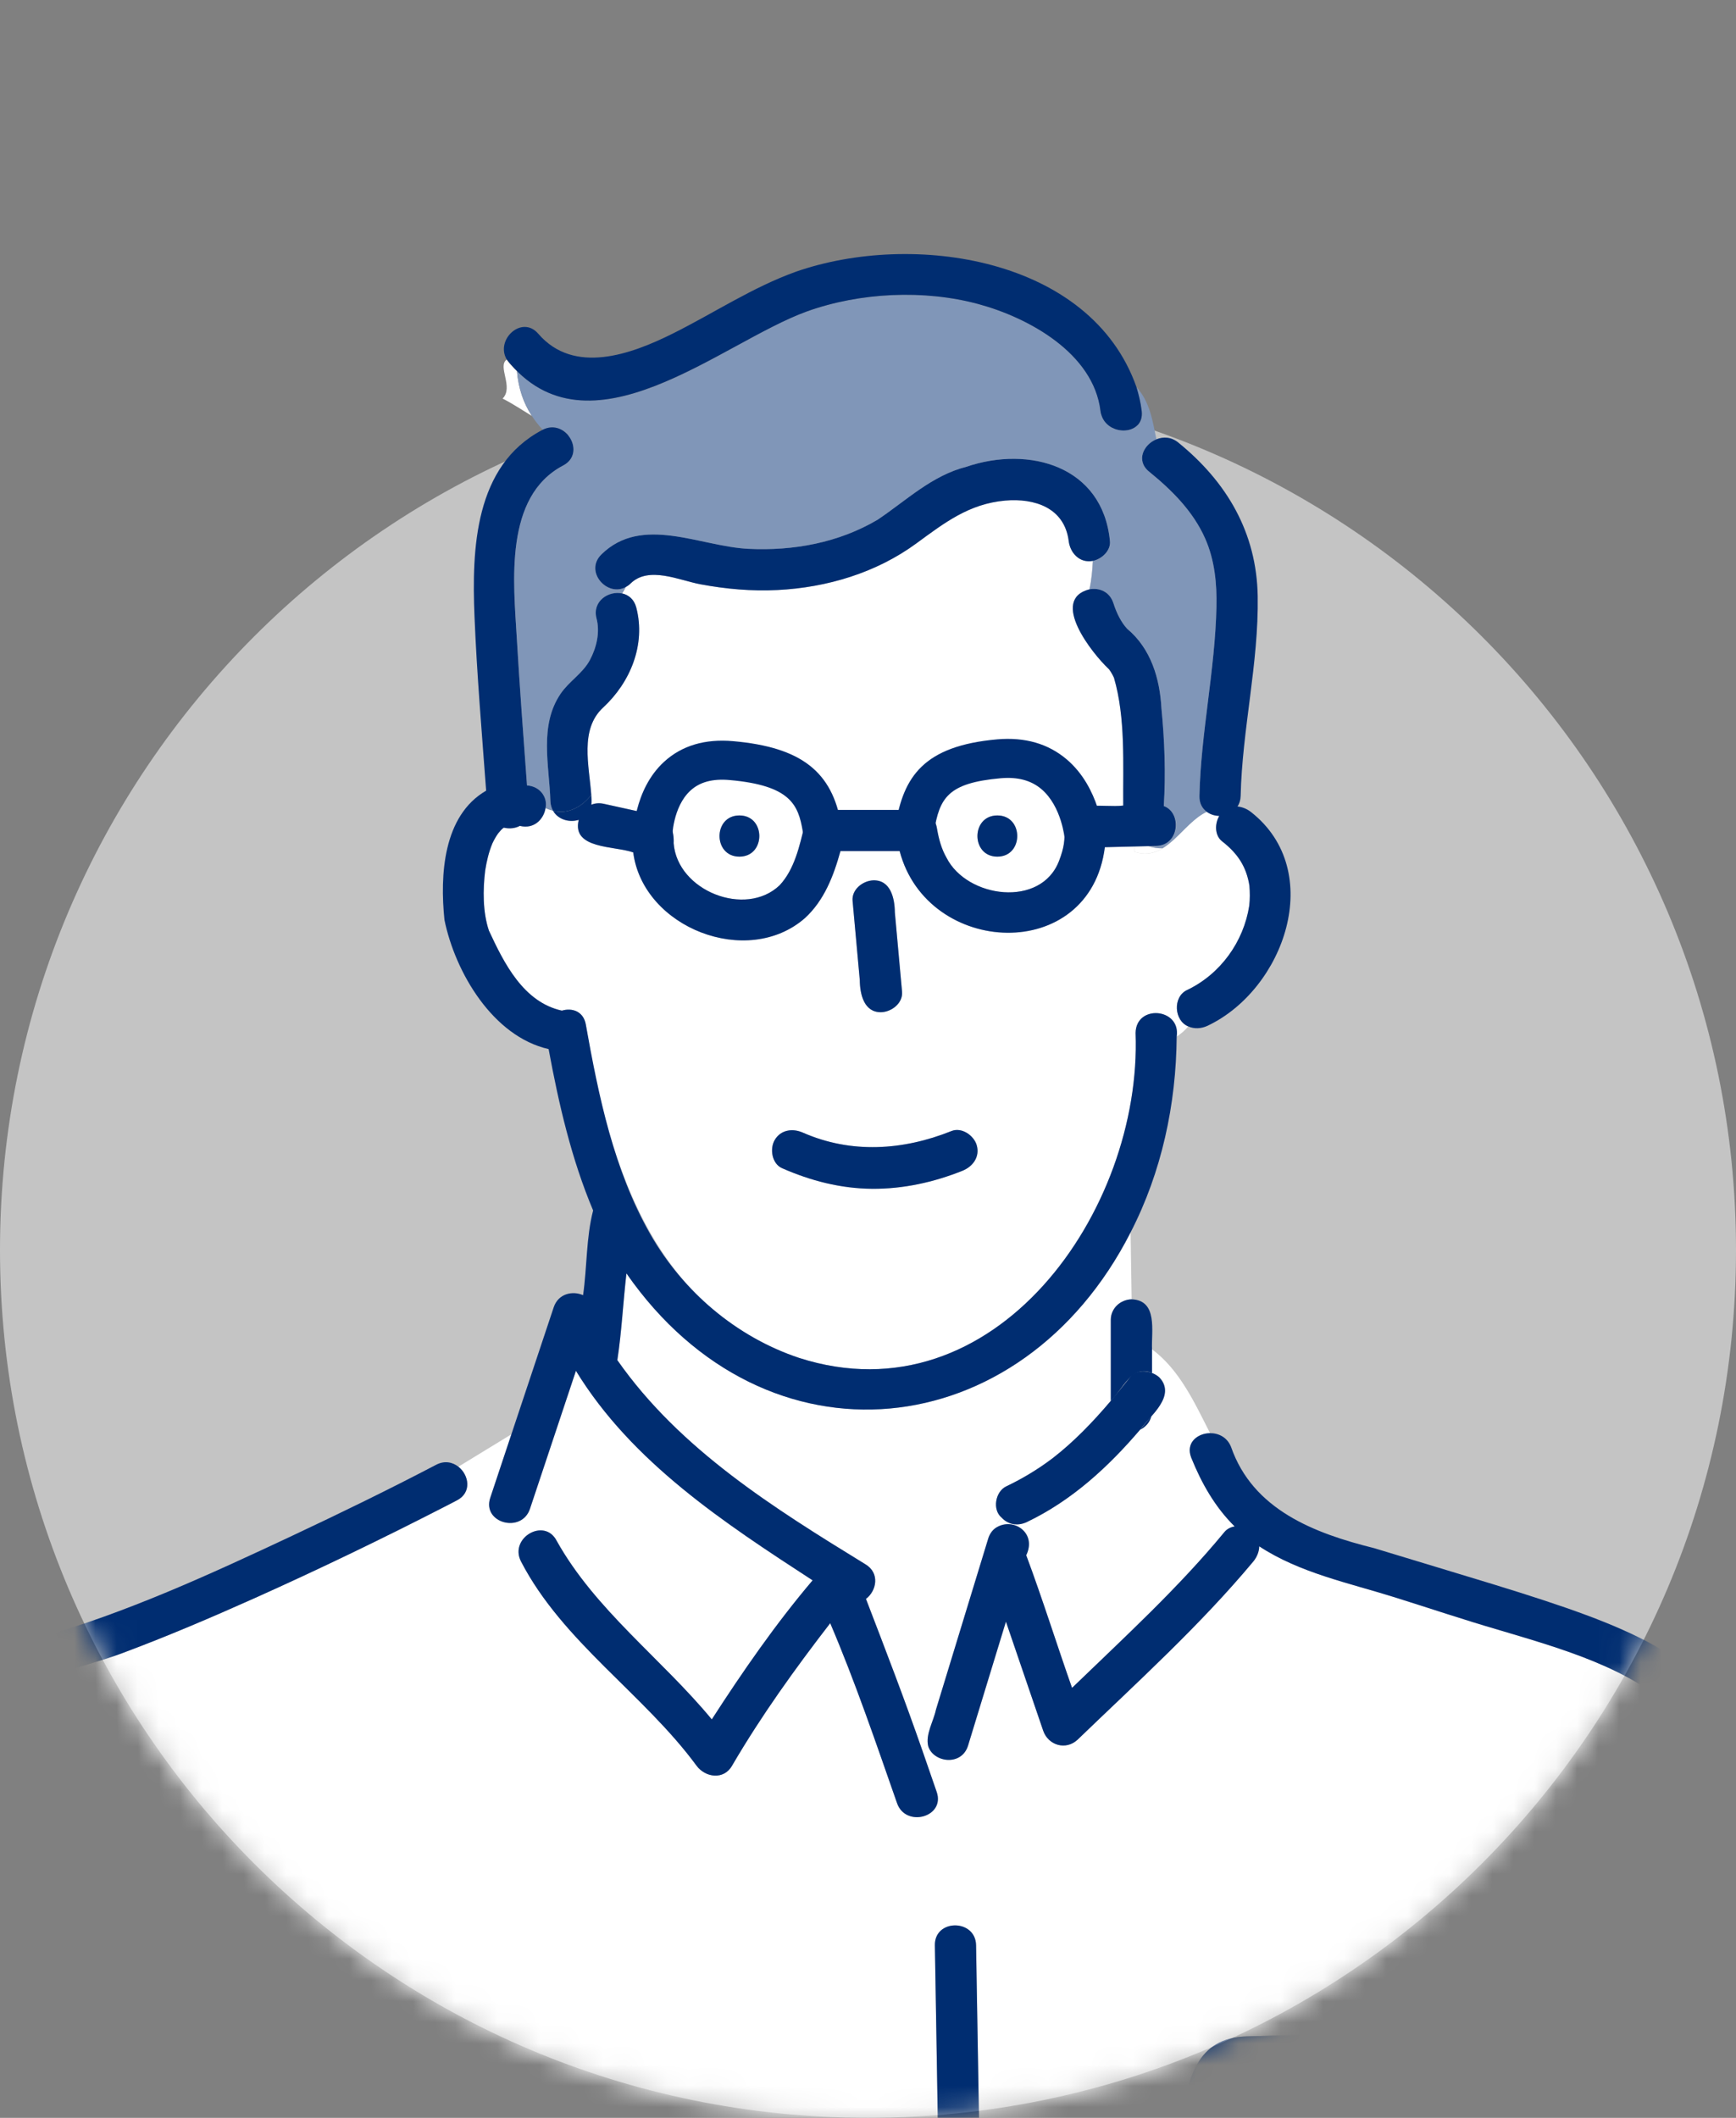 <svg width="82" height="100" viewBox="0 0 82 100" fill="none" xmlns="http://www.w3.org/2000/svg">
<rect x="0" y="0" width="82" height="100" fill="#808080" stroke="none"/>
<path opacity="0.7" d="M41 18.046C63.644 18.046 82 36.392 82 59.023C82 81.654 63.644 100 41 100C18.356 100 0 81.654 0 59.023C0 36.392 18.356 18.046 41 18.046Z" fill="#E2E2E2"/>
<mask id="mask0_3040_4278" style="mask-type:alpha" maskUnits="userSpaceOnUse" x="0" y="0" width="82" height="100">
<path d="M41 0.5C52.052 0.5 62.171 9.401 69.567 21.289C76.947 33.153 81.5 47.818 81.5 59.023C81.5 81.377 63.368 99.5 41 99.5C18.632 99.5 0.5 81.377 0.5 59.023C0.5 47.818 5.053 33.153 12.433 21.289C19.829 9.401 29.948 0.5 41 0.5Z" fill="#E2E2E2" stroke="#707070"/>
</mask>
<g mask="url(#mask0_3040_4278)">
<path d="M48.556 73.167C48.528 73.257 48.501 73.346 48.474 73.436C49.245 75.501 49.905 77.617 50.638 79.698C53.1 77.319 55.651 74.991 57.831 72.345C57.955 72.192 58.131 72.106 58.321 72.075C57.394 71.165 56.754 70.035 56.27 68.834C55.988 68.134 56.557 67.677 57.157 67.671C56.407 66.186 55.698 64.662 54.415 63.711V64.829C55.451 65.244 54.977 66.285 54.386 66.865C54.316 67.154 54.114 67.384 53.851 67.508C52.345 69.272 50.625 70.853 48.509 71.865C48.079 72.07 47.625 71.994 47.312 71.659C47.16 71.813 47.063 71.983 47.008 72.162C47.655 71.665 48.856 72.185 48.556 73.167Z" fill="white"/>
<path d="M43.845 82.454C43.707 81.896 44.095 81.28 44.21 80.728C45.032 78.035 45.856 75.342 46.679 72.649C46.746 72.432 46.863 72.272 47.008 72.161C47.064 71.983 47.16 71.812 47.312 71.66C46.864 71.29 47.011 70.431 47.527 70.184C48.297 69.817 49.03 69.375 49.712 68.861C50.735 68.071 51.634 67.13 52.469 66.146V62.322C52.468 61.775 52.922 61.365 53.452 61.349L53.403 58.194C48.243 68.317 36.17 69.595 29.59 60.128C29.433 61.49 29.367 62.872 29.16 64.223C32.121 68.452 36.567 71.214 40.874 73.859C41.576 74.272 41.406 75.123 40.904 75.496C41.861 77.987 42.722 80.219 43.585 82.702C43.664 82.616 43.751 82.533 43.845 82.454Z" fill="white"/>
<path d="M82.272 87.698C81.688 85.409 80.991 82.693 79.317 80.927C77.018 78.75 73.776 77.853 70.811 76.967C69.152 76.486 67.52 75.934 65.872 75.419C63.708 74.739 61.4 74.275 59.48 73.015C59.475 73.262 59.377 73.512 59.207 73.72C56.683 76.75 53.736 79.41 50.9 82.144C50.346 82.663 49.512 82.412 49.274 81.714C48.688 80 48.102 78.285 47.516 76.571C46.919 78.521 46.323 80.47 45.727 82.42C45.425 83.41 44.089 83.227 43.845 82.454C43.75 82.532 43.664 82.615 43.585 82.702C43.807 83.339 44.028 83.978 44.247 84.616C44.653 85.805 42.772 86.312 42.369 85.134C41.373 82.287 40.4 79.418 39.216 76.644C37.552 78.796 35.954 81.021 34.581 83.371C34.191 84.059 33.314 83.935 32.9 83.371C30.407 79.984 26.573 77.516 24.612 73.732C24.035 72.621 25.716 71.638 26.292 72.75C28.119 76.024 31.259 78.325 33.622 81.186C35.09 78.913 36.636 76.681 38.383 74.62C34.222 71.913 29.858 69.061 27.204 64.728C26.481 66.899 25.757 69.07 25.034 71.24C24.64 72.425 22.761 71.914 23.157 70.723C23.49 69.724 23.823 68.725 24.156 67.725L21.653 69.254C22.147 69.643 22.301 70.468 21.587 70.842C21.421 70.929 21.254 71.015 21.088 71.1C18.111 72.63 15.094 74.087 12.039 75.455C9.984 76.376 7.909 77.261 5.799 78.05C3.956 78.739 1.814 79.081 0.169 80.182C-2.281 81.822 -4.21 84.604 -4.845 87.479C-8.412 103.633 -11.979 119.787 -15.547 135.941C-15.717 136.716 -16.532 136.79 -17.038 136.431C-17.69 138.833 -18.438 141.701 -17.484 143.654C-17.077 143.14 -16.022 143.114 -15.705 143.945C-14.976 145.855 -13.395 147.446 -11.587 148.364C-10.309 149.125 -8.831 149.025 -7.456 148.62C2.091 146.736 11.707 145.167 21.307 143.581C21.913 143.481 22.346 143.888 22.482 144.35C23.323 143.935 23.864 143.37 24.283 142.745C23.944 142.64 23.672 142.391 23.595 142.038H23.308C23.526 142.919 22.118 143.593 21.475 142.692C18.732 138.85 18.451 133.614 19.956 129.176C13.464 129.603 6.971 130.029 0.479 130.456C-0.774 130.538 -0.765 128.592 0.479 128.51C7.455 128.052 14.431 127.594 21.408 127.135C21.979 127.098 22.299 127.543 22.339 128.023C23.177 127.84 24.014 127.787 24.852 127.776C24.959 127.578 25.139 127.412 25.412 127.328C29.082 126.192 33.019 124.8 35.959 122.24C38.567 119.621 38.896 118.486 42.806 120.048C44.062 119.091 45.501 118.354 46.821 117.476C47.185 117.248 47.703 117.33 48 117.628C49.028 118.679 50.108 119.688 51.109 120.762C52.664 113.883 54.219 107.004 55.774 100.125C56.13 98.188 56.497 96.219 58.885 96.155C67.215 95.895 75.551 95.79 83.883 95.563C83.352 92.94 82.936 90.294 82.272 87.698ZM1.157 127.567C-1.743 127.934 -4.564 129.17 -6.813 131.031C-7.777 131.89 -9.068 130.58 -8.189 129.656C-5.502 127.432 -2.301 126.06 1.157 125.621C1.682 125.555 2.13 126.12 2.13 126.594C2.13 127.167 1.678 127.501 1.157 127.567ZM1.306 90.022C0.396 88.947 -0.568 87.826 -1.721 87.001C-2.732 86.278 -1.758 84.592 -0.738 85.321C2.097 87.349 4.208 90.446 6.222 93.235C8.371 96.211 10.356 99.302 12.508 102.275C13.243 103.293 11.554 104.262 10.827 103.258C7.644 98.854 4.808 94.19 1.306 90.022ZM13.959 105.997C13.015 112.495 12.071 118.994 11.127 125.492C10.948 126.728 9.072 126.199 9.251 124.975C10.194 118.476 11.138 111.978 12.082 105.48C12.261 104.244 14.137 104.772 13.959 105.997ZM44.469 110.314C44.365 104.16 44.261 98.007 44.158 91.854C44.137 90.599 46.084 90.603 46.105 91.854C46.208 98.007 46.312 104.16 46.416 110.314C46.436 111.568 44.489 111.564 44.469 110.314Z" fill="white"/>
<path d="M30.054 28.686C30.512 30.438 29.772 32.224 28.486 33.411C27.374 34.439 27.827 36.148 27.928 37.535C27.937 37.69 27.955 37.846 27.932 37.997C28.1 37.928 28.296 37.905 28.516 37.953C29.373 38.142 30.23 38.331 31.088 38.519C31.678 38.65 31.846 39.291 31.82 39.815C31.992 42.067 35.22 43.339 36.828 41.798C37.536 41.036 37.768 39.934 38.008 38.956C38.108 38.543 38.529 38.242 38.946 38.242H43.3C43.835 38.242 44.191 38.651 44.261 39.141C44.345 39.624 44.474 40.092 44.707 40.498C45.676 42.412 49.184 42.88 50.028 40.636C50.258 40.035 50.308 39.666 50.277 39.053C50.354 37.663 52.122 38.16 53.056 38.037C53.04 36.062 53.172 33.906 52.619 32.003C52.58 31.913 52.529 31.829 52.481 31.744C52.455 31.703 52.428 31.663 52.4 31.623C52.392 31.613 52.392 31.614 52.377 31.595C51.585 30.855 49.565 28.304 51.462 27.825C51.556 27.378 51.6 26.93 51.621 26.484C50.994 26.604 50.542 26.108 50.478 25.529C50.269 23.972 48.868 23.516 47.48 23.637C45.769 23.788 44.609 24.689 43.283 25.66C41.387 27.048 39.066 27.74 36.734 27.86C35.513 27.924 34.286 27.813 33.086 27.589C32.078 27.402 30.643 26.712 29.785 27.552C29.713 27.624 29.636 27.675 29.56 27.718C29.509 27.82 29.451 27.921 29.387 28.021C29.688 28.087 29.952 28.296 30.054 28.686ZM47.109 38.503C48.364 38.503 48.362 40.449 47.109 40.449C45.854 40.449 45.857 38.503 47.109 38.503ZM34.926 38.503C36.181 38.503 36.179 40.449 34.926 40.449C33.672 40.449 33.673 38.503 34.926 38.503Z" fill="white"/>
<path d="M24.047 17.132C24.004 17.082 23.97 17.029 23.938 16.977C23.476 17.293 24.28 18.279 23.74 18.82C24.201 19.05 24.661 19.361 25.122 19.639C24.711 19.009 24.489 18.324 24.418 17.526C24.293 17.404 24.169 17.273 24.047 17.132Z" fill="white"/>
<path d="M54.239 39.954C54.022 39.959 53.805 39.964 53.588 39.969V40.221C54.106 40.394 54.532 40.288 54.916 40.056C54.685 40.06 54.454 40.024 54.239 39.954Z" fill="white"/>
<path d="M56.655 37.588C56.724 34.593 57.393 31.651 57.459 28.663C57.484 27.559 57.377 26.441 56.924 25.42C56.355 24.139 55.352 23.142 54.278 22.27C53.641 21.753 54.018 20.99 54.623 20.744C54.441 19.877 54.324 18.988 53.68 18.275C53.789 18.637 53.881 19.009 53.928 19.403C54.079 20.646 52.131 20.63 51.982 19.403C51.652 16.682 48.599 15.005 46.226 14.36C43.653 13.661 40.619 13.807 38.112 14.706C34.198 16.11 28.378 21.388 24.418 17.527C24.489 18.325 24.712 19.009 25.122 19.639C25.269 19.863 25.438 20.082 25.637 20.294C26.739 19.739 27.706 21.402 26.602 21.981C23.803 23.45 24.258 27.492 24.412 30.131C24.548 32.452 24.726 34.77 24.894 37.089C25.51 37.125 25.881 37.653 25.769 38.162C25.889 38.219 26.007 38.258 26.125 38.286C26.052 38.157 26.004 38.006 25.998 37.825C25.946 36.144 25.456 34.26 26.483 32.753C26.884 32.164 27.526 31.796 27.862 31.167C28.177 30.577 28.349 29.86 28.177 29.203C28.013 28.573 28.439 28.137 28.931 28.027C29.082 27.993 29.239 27.988 29.388 28.021C29.452 27.921 29.509 27.821 29.56 27.718C28.682 28.206 27.586 26.984 28.409 26.177C30.329 24.296 33.059 25.804 35.352 25.915C37.472 26.019 39.617 25.63 41.458 24.539C42.812 23.632 44.013 22.456 45.647 22.041C48.614 21.028 52.086 22.017 52.425 25.529C52.487 25.988 52.05 26.397 51.621 26.484C51.601 26.931 51.556 27.378 51.462 27.826C51.911 27.744 52.414 27.925 52.591 28.479C52.755 28.989 52.977 29.405 53.241 29.69C54.363 30.624 54.786 32.039 54.861 33.453C55.011 34.976 55.07 36.534 54.971 38.06C56.005 38.552 55.593 40.143 54.24 39.954C54.455 40.024 54.685 40.06 54.917 40.056C55.656 39.61 56.237 38.69 57.007 38.337C56.794 38.183 56.647 37.936 56.655 37.588Z" fill="#8096B8"/>
<path d="M24.573 39.001L24.556 38.997C24.335 39.116 24.061 39.143 23.803 39.081L23.789 39.089C23.768 39.105 23.768 39.103 23.757 39.111C23.728 39.136 23.698 39.162 23.671 39.189C23.653 39.208 23.557 39.325 23.525 39.357C23.424 39.504 23.336 39.66 23.26 39.821C23.087 40.24 22.988 40.661 22.919 41.103C22.805 42.02 22.803 43.078 23.095 43.942C23.814 45.491 24.724 47.319 26.541 47.721C27.017 47.576 27.559 47.746 27.672 48.374C28.689 54.849 30.863 61.853 37.743 64.117C46.99 67.085 53.956 57.153 53.64 48.773C53.659 47.41 55.784 47.597 55.581 48.944C55.78 48.818 55.962 48.66 56.128 48.465C55.458 48.195 55.387 47.079 56.061 46.753C57.651 45.999 58.742 44.468 59.007 42.772C59.045 42.459 59.041 42.134 59.017 41.822C58.877 40.952 58.488 40.318 57.723 39.725C57.371 39.447 57.375 38.893 57.592 38.526C57.38 38.523 57.174 38.458 57.006 38.337C55.837 38.873 55.106 40.726 53.588 40.221V39.969C53.121 39.981 52.654 39.992 52.187 40.003C51.486 45.544 43.802 45.173 42.495 40.187H39.698C39.377 41.356 38.93 42.52 38.02 43.351C35.303 45.729 30.374 43.813 29.91 40.25C29.031 39.934 26.993 40.103 27.336 38.711C26.905 38.85 26.365 38.707 26.124 38.285C26.007 38.258 25.889 38.219 25.769 38.162C25.683 38.679 25.232 39.157 24.573 39.001ZM41.246 41.567C42.073 41.544 42.262 42.424 42.268 43.079C42.381 44.327 42.495 45.574 42.608 46.822C42.658 47.365 42.123 47.773 41.635 47.795C40.807 47.818 40.618 46.938 40.613 46.283C40.499 45.035 40.385 43.788 40.272 42.54C40.222 41.997 40.757 41.589 41.246 41.567ZM36.592 53.829C36.879 53.339 37.443 53.269 37.924 53.48C40.211 54.485 42.66 54.321 44.943 53.406C45.433 53.209 46.012 53.623 46.139 54.085C46.29 54.633 45.947 55.086 45.46 55.282C44.107 55.824 42.655 56.145 41.193 56.133C39.708 56.12 38.294 55.755 36.942 55.16C36.458 54.947 36.351 54.242 36.592 53.829Z" fill="white"/>
<path d="M122.703 96.59C101.504 97.091 80.304 97.592 59.104 98.093C58.625 98.105 58.256 98.16 58.088 98.711C54.798 113.064 51.619 127.467 48.341 141.831C47.812 143.491 48.234 143.754 49.934 143.525L57.428 143.193C58.241 143.157 58.521 143.96 58.28 144.546L59.397 144.523C58.897 143.568 58.347 142.471 58.605 141.376C58.942 139.717 61.083 138.743 62.479 139.734C62.141 138.384 61.811 137.032 61.508 135.675C61.175 134.189 60.69 132.407 61.684 131.067C62.327 130.2 63.431 129.767 64.462 129.901C64.149 128.737 64.018 127.551 64.556 126.481C65.223 125.158 66.818 124.411 68.244 124.908C69.801 125.452 70.293 127.347 70.818 128.734C70.883 128.904 70.894 129.057 70.872 129.196C72.639 127.172 75.195 128.743 76.032 130.82C77.73 134.685 79.171 138.659 80.822 142.545L82.908 142.671C82.445 141.937 82.321 140.987 82.707 140.19C83.144 139.287 84.051 139.045 84.968 138.944C85.98 138.834 86.998 138.77 88.015 138.733C89.847 138.667 92.05 138.509 93.452 139.93C94.229 140.701 94.582 141.893 94.174 142.93H95.114C94.995 142.385 95.296 141.707 96.023 141.668C96.888 141.62 97.752 141.573 98.617 141.526C103.778 141.199 108.975 141.033 114.12 140.681C114.757 140.557 114.779 139.846 114.893 139.317C117.817 125.738 120.741 112.159 123.665 98.58C123.933 97.524 124.406 96.402 122.703 96.59ZM92.002 122.986C91.791 125.992 87.842 126.918 86.284 124.354C84.828 121.949 87.303 118.887 89.954 119.874C91.229 120.35 92.126 121.606 92.002 122.986Z" fill="#D6D6D6"/>
<path d="M53.451 61.35C52.921 61.365 52.468 61.774 52.468 62.322V66.145C53.032 65.601 53.449 64.418 54.416 64.829V63.712C54.38 62.859 54.701 61.398 53.451 61.35Z" fill="#002D71"/>
<path d="M54.386 66.865C54.211 67.082 54.032 67.296 53.851 67.508C54.114 67.383 54.316 67.154 54.386 66.865Z" fill="#002D71"/>
<path d="M41.635 47.794C42.123 47.772 42.658 47.364 42.608 46.821C42.495 45.573 42.381 44.326 42.268 43.078C42.262 42.424 42.073 41.542 41.245 41.567C40.758 41.588 40.222 41.997 40.272 42.539C40.386 43.787 40.499 45.035 40.612 46.282C40.618 46.937 40.807 47.819 41.635 47.794Z" fill="#002D71"/>
<path d="M36.593 53.829C36.351 54.242 36.458 54.947 36.942 55.16C38.294 55.754 39.708 56.12 41.193 56.132C42.655 56.144 44.107 55.824 45.46 55.282C45.947 55.086 46.29 54.633 46.139 54.085C46.012 53.622 45.433 53.209 44.943 53.405C42.66 54.32 40.211 54.485 37.924 53.48C37.444 53.268 36.879 53.339 36.593 53.829Z" fill="#002D71"/>
<path d="M34.926 38.503C33.674 38.503 33.672 40.449 34.926 40.449C36.179 40.449 36.181 38.503 34.926 38.503Z" fill="#002D71"/>
<path d="M47.109 38.503C45.857 38.503 45.855 40.449 47.109 40.449C48.362 40.449 48.364 38.503 47.109 38.503Z" fill="#002D71"/>
<path d="M59.1 38.349C58.907 38.197 58.682 38.102 58.456 38.082C58.541 37.947 58.597 37.784 58.602 37.587C58.674 34.434 59.459 31.308 59.408 28.157C59.359 25.157 57.958 22.764 55.654 20.894C55.322 20.624 54.941 20.614 54.623 20.743C54.017 20.989 53.64 21.752 54.278 22.27C55.351 23.142 56.355 24.139 56.923 25.42C57.377 26.44 57.484 27.558 57.459 28.663C57.393 31.651 56.724 34.593 56.655 37.587C56.647 37.935 56.794 38.182 57.006 38.336C57.174 38.457 57.38 38.522 57.592 38.525C57.375 38.893 57.37 39.446 57.724 39.724C58.488 40.317 58.877 40.951 59.016 41.821C59.041 42.134 59.045 42.458 59.007 42.771C58.742 44.467 57.65 45.998 56.061 46.752C55.387 47.078 55.457 48.195 56.128 48.465C56.407 48.592 56.744 48.575 57.043 48.433C60.657 46.72 62.642 41.143 59.1 38.349Z" fill="#002D71"/>
<path d="M53.68 18.275C51.517 12.143 43.108 10.908 37.594 12.83C35.54 13.567 33.725 14.781 31.784 15.748C29.809 16.732 27.113 17.718 25.424 15.757C24.649 14.857 23.381 16.046 23.938 16.977C27.792 21.85 34.055 16.174 38.111 14.706C40.619 13.806 43.653 13.661 46.224 14.36C48.599 15.005 51.652 16.681 51.981 19.403C52.131 20.63 54.079 20.646 53.928 19.403C53.88 19.009 53.789 18.637 53.68 18.275Z" fill="#002D71"/>
<path d="M54.971 38.06C55.069 36.534 55.01 34.976 54.861 33.453C54.786 32.039 54.363 30.624 53.241 29.69C52.977 29.405 52.754 28.989 52.591 28.479C52.413 27.925 51.91 27.743 51.462 27.826C49.566 28.305 51.584 30.853 52.377 31.595L52.4 31.623C52.428 31.663 52.456 31.703 52.481 31.744C52.53 31.829 52.581 31.913 52.619 32.003C53.172 33.907 53.04 36.061 53.056 38.037C52.125 38.159 50.353 37.664 50.277 39.053C50.309 39.666 50.258 40.035 50.029 40.636C49.184 42.881 45.677 42.412 44.708 40.498C44.474 40.092 44.345 39.624 44.262 39.141C44.192 38.651 43.836 38.242 43.3 38.242H38.946C38.529 38.242 38.109 38.543 38.008 38.956C37.768 39.934 37.536 41.036 36.828 41.798C35.219 43.339 31.992 42.066 31.82 39.815C31.846 39.291 31.678 38.649 31.088 38.519C30.231 38.33 29.373 38.142 28.516 37.953C28.297 37.905 28.101 37.928 27.932 37.997C27.955 37.846 27.938 37.69 27.928 37.534C27.46 38.128 26.822 38.453 26.125 38.285C26.365 38.707 26.905 38.85 27.336 38.711C26.993 40.103 29.03 39.934 29.91 40.249C30.374 43.813 35.303 45.729 38.021 43.351C38.929 42.52 39.377 41.356 39.699 40.187H42.495C43.803 45.176 51.487 45.54 52.188 40.003C52.654 39.992 53.121 39.981 53.588 39.969L54.602 39.945C55.714 39.918 55.838 38.381 54.971 38.06Z" fill="#002D71"/>
<path d="M30.055 28.686C29.953 28.296 29.688 28.087 29.388 28.021C28.756 27.881 27.962 28.38 28.177 29.203C28.349 29.859 28.177 30.577 27.863 31.166C27.526 31.796 26.885 32.164 26.483 32.753C25.456 34.26 25.946 36.144 25.998 37.825C26.004 38.005 26.052 38.157 26.125 38.285C26.822 38.453 27.461 38.128 27.929 37.534C27.828 36.148 27.375 34.439 28.487 33.411C29.773 32.224 30.513 30.438 30.055 28.686Z" fill="#002D71"/>
<path d="M52.425 25.529C52.081 22.014 48.62 21.029 45.646 22.041C44.012 22.456 42.813 23.631 41.457 24.539C39.616 25.629 37.471 26.019 35.352 25.915C33.058 25.804 30.329 24.296 28.409 26.177C27.585 26.984 28.682 28.206 29.56 27.718C29.637 27.675 29.713 27.624 29.785 27.552C30.644 26.712 32.078 27.402 33.087 27.589C34.286 27.813 35.514 27.924 36.734 27.86C39.067 27.74 41.387 27.048 43.283 25.659C44.609 24.689 45.769 23.787 47.48 23.637C48.869 23.516 50.27 23.972 50.478 25.529C50.54 26.108 50.996 26.603 51.621 26.484C52.049 26.396 52.486 25.988 52.425 25.529Z" fill="#002D71"/>
<path d="M125.706 96.288C124.903 94.21 122.543 94.649 120.792 94.691C109.145 94.966 97.5 95.242 85.854 95.517C82.551 77.385 81.936 78.309 64.907 73.1C62.092 72.4 59.18 71.295 58.147 68.316C57.963 67.859 57.553 67.667 57.156 67.671C56.557 67.677 55.988 68.133 56.27 68.833C56.754 70.034 57.394 71.165 58.32 72.075C58.131 72.105 57.955 72.192 57.831 72.345C55.65 74.991 53.1 77.319 50.638 79.698C49.905 77.616 49.245 75.501 48.474 73.436C48.995 72.379 47.835 71.584 47.008 72.161C46.863 72.271 46.745 72.431 46.678 72.649C45.856 75.342 45.032 78.035 44.209 80.728C44.094 81.28 43.706 81.895 43.845 82.453C44.088 83.227 45.425 83.41 45.727 82.42C46.324 80.47 46.92 78.521 47.515 76.571C48.102 78.286 48.688 80 49.273 81.715C49.512 82.413 50.345 82.663 50.9 82.144C53.736 79.411 56.683 76.75 59.208 73.721C59.376 73.512 59.475 73.263 59.48 73.014C61.401 74.275 63.707 74.739 65.872 75.419C67.52 75.934 69.152 76.486 70.812 76.967C73.775 77.852 77.018 78.751 79.317 80.927C80.991 82.694 81.687 85.408 82.272 87.698C82.936 90.294 83.352 92.94 83.883 95.563C75.551 95.79 67.215 95.896 58.884 96.155C56.498 96.22 56.129 98.186 55.774 100.125C54.219 107.004 52.664 113.883 51.109 120.762C50.108 119.688 49.028 118.679 48 117.628C47.703 117.33 47.185 117.248 46.821 117.476C45.501 118.354 44.062 119.091 42.806 120.048C38.908 118.485 38.556 119.627 35.959 122.24C33.018 124.8 29.081 126.192 25.412 127.328C25.139 127.412 24.958 127.578 24.852 127.776C24.492 128.442 25.003 129.491 25.929 129.204C29.513 128.095 33.206 126.74 36.242 124.487C37.339 123.716 38.27 122.758 39.118 121.728C39.55 121.275 39.881 121.192 40.486 121.359C42.627 121.952 44.735 122.742 46.843 123.465C47.5 125.829 48.183 128.196 48.898 130.544C48.77 131.111 48.641 131.68 48.513 132.248C45.543 131.955 45.958 128.132 44.596 126.208C44.029 125.533 42.768 125.385 41.968 124.992C41.461 124.801 40.954 124.611 40.447 124.42C39.703 124.149 38.93 125.088 39.312 125.758C38.836 128.74 37.636 131.813 35.434 133.956C35.157 134.232 35.104 134.553 35.184 134.84C35.222 134.975 35.286 135.103 35.375 135.214L34.503 134.891C34.243 134.795 33.983 134.699 33.723 134.602C32.977 134.326 32.502 134.981 32.55 135.607C32.578 135.969 32.779 136.321 33.205 136.479C37.245 137.973 41.284 139.467 45.323 140.962C46.5 141.397 47.007 139.517 45.84 139.086C42.686 137.919 39.531 136.751 36.375 135.584C36.654 135.53 36.888 135.259 37.077 135.042C37.252 135.28 37.518 135.446 37.832 135.422C39.475 135.296 41.118 135.17 42.761 135.044C43.529 135.045 44.618 134.867 44.42 133.841C44.323 133.408 43.951 133.007 43.471 133.044C41.782 133.173 40.093 133.303 38.404 133.433C39.792 131.446 40.715 129.077 41.081 126.729C41.745 126.978 42.408 127.227 43.071 127.477C43.739 128.565 43.817 129.712 44.267 130.859C44.748 132.044 45.548 133.108 46.64 133.685C47.077 133.916 47.557 134.077 48.089 134.125C47.507 136.697 46.926 139.269 46.345 141.841C46.212 142.426 46.193 143.035 46.317 143.591C41.732 141.148 36.764 139.457 31.948 137.526C31.866 136.933 32.018 136.211 31.714 135.684C31.235 134.977 29.88 135.138 29.934 136.189C30.091 137.034 29.718 138.482 30.495 139.003C28.828 140.354 26.705 141.009 24.545 140.856C23.944 140.816 23.456 141.477 23.595 142.038H24.702C24.573 142.279 24.436 142.516 24.283 142.745C27.251 143.131 30.397 141.931 32.486 139.815C36.761 141.516 41.139 143.059 45.222 145.195C45.782 145.496 46.306 145.208 46.547 144.777C46.604 144.675 46.65 144.568 46.671 144.456C46.972 144.934 47.583 145.364 48.242 145.456C49.804 145.598 51.394 145.355 52.964 145.338C54.452 145.272 55.94 145.206 57.428 145.14C57.867 145.121 58.148 144.866 58.279 144.548C58.52 143.962 58.24 143.159 57.428 143.195L49.934 143.527C49.52 143.545 48.692 143.724 48.338 143.43C47.903 143.066 48.239 142.283 48.34 141.833C51.616 127.469 54.801 113.069 58.087 98.713C58.255 98.162 58.624 98.106 59.103 98.095L61.062 98.049C79.695 97.608 98.328 97.167 116.96 96.727C118.875 96.682 120.789 96.636 122.703 96.591C123.243 96.579 123.959 96.5 123.94 97.302C120.934 111.293 117.903 125.316 114.893 139.319C114.779 139.847 114.757 140.559 114.119 140.683C113.111 140.879 111.967 140.8 110.944 140.856C106.835 141.08 102.726 141.304 98.617 141.528C97.752 141.575 96.887 141.622 96.023 141.669C95.296 141.709 94.994 142.386 95.115 142.931C95.201 143.321 95.501 143.643 96.023 143.615C101.2 143.333 106.378 143.05 111.556 142.768C114.017 142.718 116.231 142.981 116.74 139.971L125.623 98.719C125.798 97.904 126.025 97.113 125.706 96.288ZM49.778 126.649C49.435 125.464 49.09 124.278 48.746 123.093C48.88 122.621 48.714 122.047 48.118 121.849L45.1 120.844C45.791 120.413 46.48 119.982 47.171 119.551C47.985 120.364 48.799 121.177 49.612 121.991C49.994 122.371 50.464 122.334 50.807 122.098C50.464 123.615 50.121 125.132 49.778 126.649Z" fill="#002D71"/>
<path d="M53.639 48.773C53.955 57.151 46.989 67.086 37.742 64.116C34.769 63.12 32.258 60.975 30.713 58.267C28.992 55.249 28.277 51.757 27.671 48.373C27.558 47.745 27.016 47.576 26.54 47.72C24.723 47.318 23.814 45.49 23.094 43.942C22.802 43.076 22.805 42.02 22.918 41.102C22.988 40.66 23.086 40.239 23.259 39.821C23.335 39.66 23.423 39.503 23.525 39.357C23.556 39.324 23.652 39.207 23.67 39.188C23.698 39.161 23.727 39.136 23.756 39.11C23.767 39.102 23.767 39.103 23.788 39.089L23.803 39.081C24.06 39.142 24.335 39.115 24.555 38.996C24.561 38.998 24.567 38.998 24.572 39C25.232 39.156 25.683 38.678 25.768 38.161C25.88 37.652 25.509 37.124 24.893 37.088C24.725 34.769 24.547 32.451 24.411 30.13C24.257 27.491 23.802 23.449 26.601 21.98C27.711 21.399 26.728 19.719 25.618 20.301C22.411 21.983 22.283 25.927 22.413 29.11C22.526 31.853 22.76 34.594 22.963 37.334C20.925 38.51 20.776 41.333 20.994 43.436C21.502 45.918 23.282 48.938 25.914 49.536C26.393 52.127 26.99 54.725 28.016 57.155C27.684 58.441 27.731 59.834 27.542 61.155C27.051 60.939 26.372 61.072 26.153 61.731C25.487 63.729 24.822 65.727 24.155 67.725C23.823 68.725 23.489 69.724 23.157 70.723C22.76 71.914 24.64 72.424 25.034 71.24C25.757 69.069 26.481 66.898 27.204 64.728C29.858 69.061 34.221 71.912 38.383 74.62C36.635 76.68 35.089 78.914 33.621 81.186C31.259 78.325 28.118 76.023 26.292 72.749C25.716 71.638 24.035 72.62 24.611 73.732C26.572 77.516 30.407 79.984 32.899 83.37C33.314 83.934 34.191 84.059 34.58 83.37C35.953 81.021 37.552 78.796 39.215 76.644C40.399 79.418 41.372 82.287 42.369 85.133C42.771 86.312 44.653 85.806 44.246 84.616C44.028 83.978 43.807 83.339 43.584 82.702C42.72 80.217 41.861 77.988 40.903 75.496C41.405 75.122 41.575 74.271 40.873 73.859C36.567 71.214 32.12 68.451 29.16 64.223C29.366 62.872 29.432 61.489 29.59 60.128C36.177 69.601 48.246 68.309 53.402 58.193C54.871 55.349 55.556 52.144 55.581 48.943C55.782 47.597 53.661 47.408 53.639 48.773Z" fill="#002D71"/>
<path d="M21.652 69.255C21.378 69.039 21 68.955 20.604 69.162C18.364 70.334 16.089 71.441 13.801 72.516C9.91 74.343 5.931 76.173 1.783 77.343C-0.499 77.987 -2.349 79.47 -3.829 81.295C-5.081 82.839 -6.171 84.617 -6.636 86.568C-6.862 87.519 -7.058 88.478 -7.268 89.433C-10.613 104.712 -14.057 119.972 -17.387 135.254C-17.537 135.703 -17.397 136.216 -17.039 136.431C-16.532 136.79 -15.718 136.717 -15.547 135.941C-11.98 119.787 -8.413 103.633 -4.846 87.479C-4.21 84.604 -2.281 81.822 0.169 80.183C1.814 79.082 3.956 78.74 5.798 78.05C7.909 77.261 9.983 76.376 12.039 75.456C15.094 74.087 18.11 72.631 21.087 71.101C21.254 71.015 21.421 70.929 21.587 70.842C22.301 70.469 22.147 69.644 21.652 69.255Z" fill="#002D71"/>
<path d="M46.415 110.312C46.312 104.158 46.208 98.005 46.105 91.852C46.084 90.601 44.137 90.597 44.159 91.852L44.468 110.312C44.489 111.562 46.436 111.566 46.415 110.312Z" fill="#002D71"/>
<path d="M10.827 103.256C11.554 104.261 13.244 103.291 12.508 102.273C10.357 99.3 8.371 96.21 6.222 93.233C4.208 90.444 2.097 87.347 -0.738 85.32C-1.759 84.59 -2.732 86.276 -1.721 86.999C0.917 89.064 2.818 91.925 4.807 94.586C6.858 97.445 8.765 100.405 10.827 103.256Z" fill="#002D71"/>
<path d="M54.754 65.032C54.388 64.707 53.709 64.61 53.378 65.032C53.083 65.41 52.778 65.78 52.468 66.146C51.633 67.131 50.735 68.07 49.711 68.861C49.03 69.376 48.297 69.818 47.527 70.184C47.011 70.432 46.863 71.29 47.312 71.66C47.625 71.995 48.078 72.071 48.509 71.865C50.625 70.854 52.344 69.272 53.851 67.509C54.351 66.819 55.58 65.912 54.754 65.032Z" fill="#002D71"/>
<path d="M30.827 40.464C30.318 40.464 29.905 40.051 29.905 39.543C29.905 39.452 29.919 37.297 31.368 35.97C32.201 35.206 33.299 34.878 34.631 34.996C37.836 35.279 39.316 36.426 39.738 38.952C39.822 39.454 39.482 39.929 38.98 40.013C38.474 40.095 38.002 39.758 37.918 39.255C37.708 37.997 37.337 37.087 34.468 36.833C33.658 36.76 33.056 36.924 32.614 37.329C31.772 38.101 31.75 39.527 31.75 39.541C31.75 40.05 31.338 40.463 30.828 40.464H30.827Z" fill="#002D71"/>
<path d="M51.21 40.464C50.733 40.464 50.329 40.096 50.292 39.613C50.29 39.596 50.153 38.071 49.185 37.255C48.695 36.843 48.064 36.678 47.269 36.747C44.761 36.969 44.383 37.682 44.121 39.255C44.038 39.758 43.557 40.096 43.06 40.014C42.557 39.93 42.218 39.454 42.302 38.953C42.679 36.685 43.615 35.218 47.107 34.91C48.416 34.798 49.514 35.115 50.388 35.858C51.946 37.181 52.124 39.381 52.132 39.474C52.169 39.982 51.787 40.425 51.279 40.462C51.256 40.463 51.233 40.464 51.21 40.464Z" fill="#002D71"/>
</g>
</svg>

